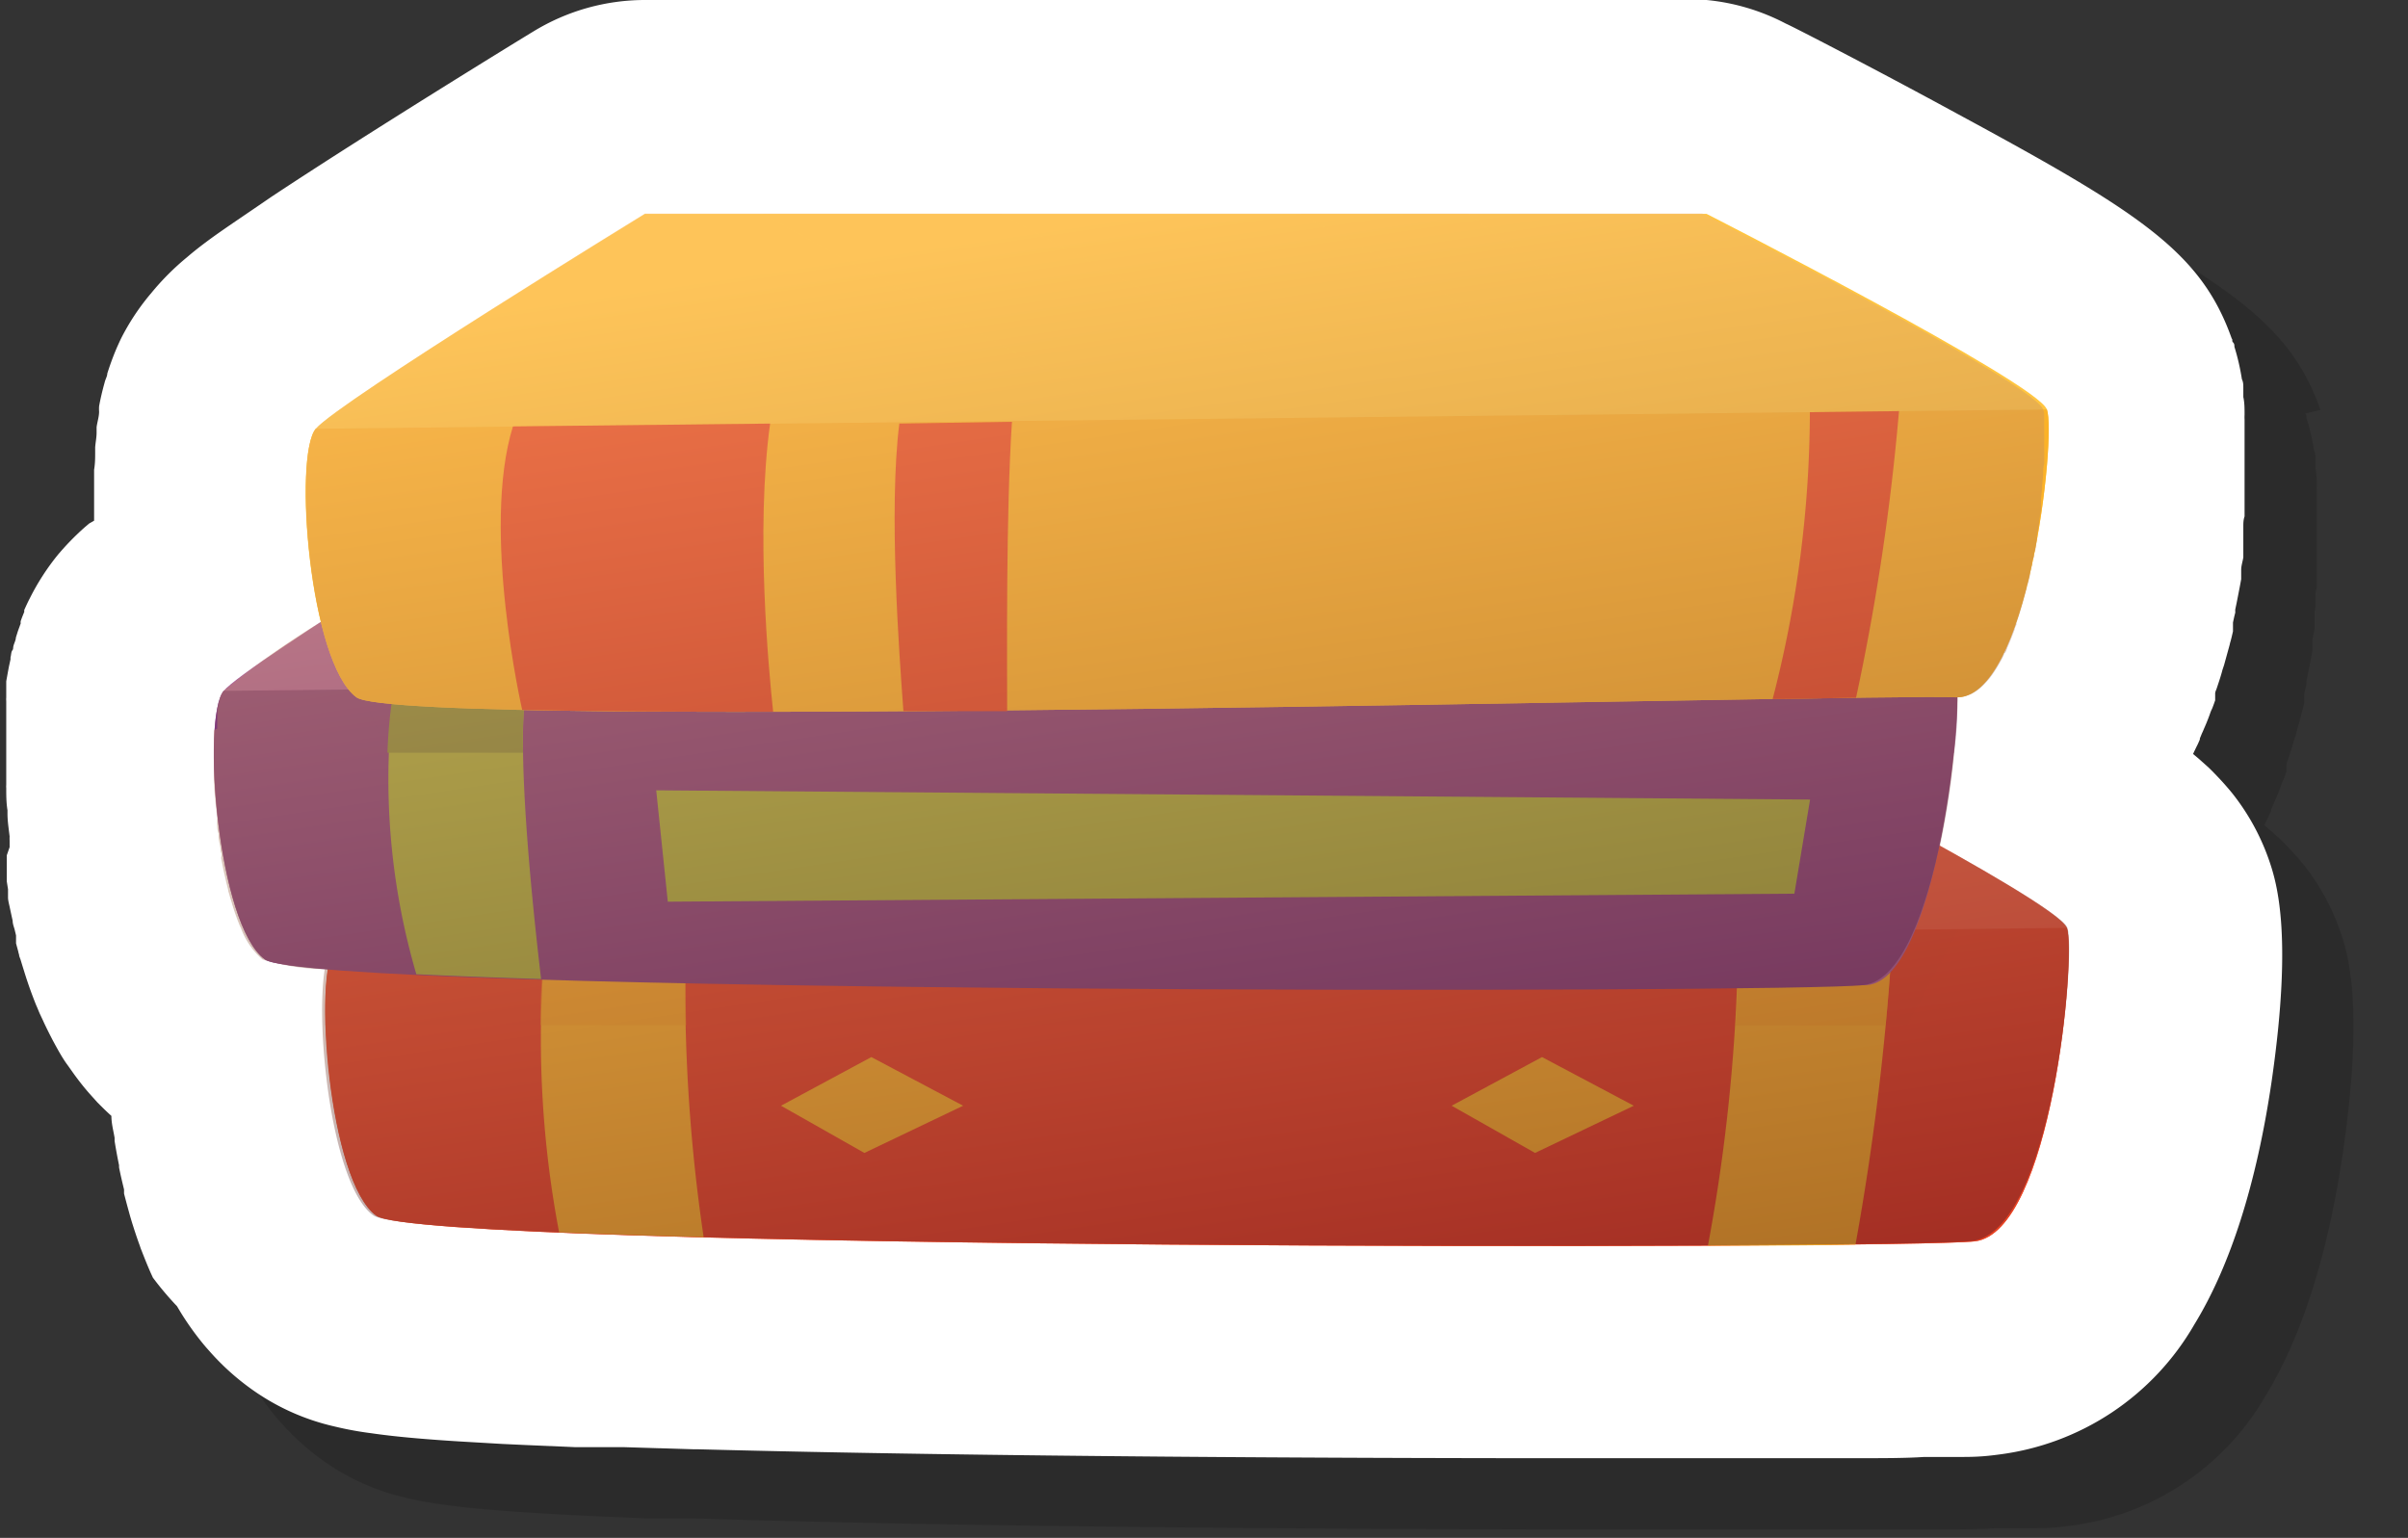 <svg xmlns="http://www.w3.org/2000/svg" xmlns:xlink="http://www.w3.org/1999/xlink" width="135.11" height="86.3" viewBox="0 0 135.11 86.3"><rect x="0" y="0" width="135.11" height="86.3" fill="#333333" stroke="none"/><defs><style>.cls-1{isolation:isolate;}.cls-10,.cls-11,.cls-15,.cls-2,.cls-3{mix-blend-mode:multiply;}.cls-2{opacity:0.15;}.cls-10,.cls-11,.cls-15,.cls-3{opacity:0.5;}.cls-18,.cls-4{mix-blend-mode:screen;opacity:0.3;}.cls-19,.cls-5{mix-blend-mode:overlay;opacity:0.4;}.cls-6{fill:#fff;}.cls-7{fill:#f0593a;}.cls-10,.cls-8{fill:#e74324;}.cls-9{fill:#fbb228;}.cls-11{fill:#f89f20;}.cls-12{fill:#a95d9a;}.cls-13,.cls-15{fill:#803b7a;}.cls-14{fill:#a3ae3b;}.cls-16{fill:#838c37;}.cls-17,.cls-18{fill:#ffc540;}.cls-19{fill:url(#linear-gradient);}</style><linearGradient id="linear-gradient" x1="59.71" y1="8.52" x2="69.67" y2="75.75" gradientUnits="userSpaceOnUse"><stop offset="0.06" stop-color="#fcc380"></stop><stop offset="1" stop-color="#3e1022"></stop></linearGradient></defs><g class="cls-1"><g id="Layer_1" data-name="Layer 1"><g class="cls-2"><path d="M13.93,77.3l.21.35a16.16,16.16,0,0,0,1.28,1.79c.13.16.27.31.41.47a13.87,13.87,0,0,0,2.22,2,12.89,12.89,0,0,0,4.72,2.14,18.87,18.87,0,0,0,2.07.38c1.23.18,2.85.33,4.95.46l2.39.14,1.29.06,1.4.06h.06l1.33.06h1l.45,0,.52,0H39l1.94.06H41l1.94.06h.24c16.6.44,37.66.49,45.94.5h.76c3.59,0,7,0,10,0h8.34c1.47,0,2.72,0,3.75-.07l.82,0,1.4,0c.9,0,1.48-.07,2-.14a14.81,14.81,0,0,0,10.93-7.29c2-3.26,3.49-7.86,4.34-13.66,1.23-8.49.23-11.33-.2-12.55a12.79,12.79,0,0,0-2-3.59c-.16-.2-.36-.43-.54-.63s-.52-.56-.79-.82l-.38-.34c-.15-.14-.32-.28-.5-.43l.07-.15.13-.27c.06-.11.12-.25.18-.39l0-.06.12-.29c.06-.12.1-.23.15-.34s.2-.47.29-.73.09-.22.14-.34l.09-.24.07-.2,0-.12,0-.12,0-.06,0-.08c0-.11.07-.22.1-.33.11-.33.22-.65.31-1l.09-.27.32-1.16a1.33,1.33,0,0,1,.05-.19l.06-.24.07-.3v0l0-.17,0-.13,0-.13h0v-.07l.07-.32.06-.24a1.16,1.16,0,0,1,0-.18l.07-.33.09-.46c.06-.31.12-.61.17-.9v-.06h0l0-.22,0-.25c0-.21.08-.45.12-.69l0-.18,0-.23v-.07l0-.25,0-.14v-.06l.05-.35v-.05l0-.17v-.07l0-.15c0-.19,0-.38.07-.58v-.1l0-.16,0-.28v-.13l0-.24v-.18l0-.26v-.07l0-.19h0v-.08h0V31l0-.17,0-.39,0-.38,0-.39,0-.56V27.54a2.26,2.26,0,0,1,0-.26c0-.35,0-.69-.07-1,0-.15,0-.3,0-.44v-.08h0c0-.16,0-.32-.08-.48a12.73,12.73,0,0,0-.42-1.82c0-.09,0-.17-.08-.25L130.2,23c-1.73-4.88-5.17-7.08-15.37-12.6-4.79-2.61-9.44-5-9.64-5.07A12,12,0,0,0,99.75,4H40.19a12,12,0,0,0-6.27,1.77c-.37.22-9.15,5.6-14.73,9.3-1.45,1-2.56,1.73-3.42,2.36-.49.36-.9.68-1.27,1a14.41,14.41,0,0,0-2,2A13,13,0,0,0,10.79,23h0c-.1.21-.21.45-.31.69-.17.41-.32.83-.46,1.27,0,.15-.1.31-.14.47-.13.47-.24.92-.32,1.37a2.34,2.34,0,0,0-.05.3c0,.28-.1.57-.14.87l0,.3c0,.29-.06.55-.08.83l0,.26c0,.33,0,.65-.06,1v.22c0,.25,0,.51,0,.78v.3c0,.26,0,.51,0,.76v.23c0,.19,0,.38,0,.57L9,33.38l-.27.23a15,15,0,0,0-1.48,1.52,13.32,13.32,0,0,0-1.58,2.45c-.11.21-.21.43-.31.65h0l-.05.11v0c-.07.17-.14.34-.2.52a.69.69,0,0,0,0,.13l-.15.41h0l-.12.38c0,.14-.09.3-.13.45s0,.18-.07.27-.06.26-.1.39V41l-.09.41v0l-.06.32-.09.5,0,.21h0c0,.15,0,.29,0,.45s0,.07,0,.1v.16a1.11,1.11,0,0,0,0,.19c0,.09,0,.2,0,.32l0,.32v.23c0,.26,0,.53,0,.81s0,.41,0,.61v.2c0,.39,0,.79,0,1.19v.27s0,.12,0,.16v-.08l0,.34v.34a1,1,0,0,0,0,.17c0,.4,0,.82.07,1.25v.18c0,.44.07.86.12,1.29a2,2,0,0,0,0,.23l0,.37.06.42v.13l0,.3,0,.23,0,.27V53l0,.26h0l0,.2.07.44,0,.13v.12l0,.21c0,.19.07.41.11.62l.09.42.06.27c0,.19.08.36.12.53s0,.2.07.3l0,.16,0,.13,0,.15h0l.12.44a1.33,1.33,0,0,0,.05.19c0,.1.07.22.1.34l.12.39.06.19c.21.69.44,1.32.68,1.92.07.15.13.31.2.47l.17.36c.12.27.25.53.38.79l.18.35c.26.48.54,1,.84,1.4l.34.48c.29.4.58.77.89,1.12l.44.49c.26.26.51.51.78.75.05.42.11.82.18,1.23l0,.18c.08.49.16.93.25,1.36l0,.12c.08.41.18.83.28,1.24l.05.23c.11.43.23.87.35,1.3l.08.27c.15.48.3.94.46,1.37a2.3,2.3,0,0,0,.09.25c.17.44.34.86.52,1.27l.12.26h0A17.61,17.61,0,0,0,13.93,77.3Z"></path><path d="M41.27,45.09S24,55.64,22.8,57.15s-.36,13.13,2.31,15.07,85.64,1.91,89.7,1.44c4.3-.51,5.69-16.08,5.16-17.59s-19.14-11-19.14-11Z"></path><path d="M25.11,72.22c2.66,1.94,85.64,1.91,89.7,1.44,4.3-.51,5.69-16.08,5.16-17.59L22.8,57.15C21.55,58.66,22.44,70.28,25.11,72.22Z"></path><polygon points="47.82 66.05 52.89 63.32 58.04 66.05 52.5 68.7 47.82 66.05"></polygon><polygon points="85.45 66.05 90.52 63.32 95.67 66.05 90.13 68.7 85.45 66.05"></polygon><path class="cls-3" d="M22.26,61.54H111l2.87-5.36-2.16,0-88.86,1C22.37,57.67,22.19,59.41,22.26,61.54Z"></path><path d="M34.59,57a58.15,58.15,0,0,0,.78,16.15c2.4.1,5.13.19,8.11.27a95.49,95.49,0,0,1-1-16.51Z"></path><path d="M99.83,73.9c3.17,0,6,0,8.28-.06a145.86,145.86,0,0,0,2.1-17.66l-8.68.1A99.66,99.66,0,0,1,99.83,73.9Z"></path><path class="cls-3" d="M42.5,56.93,34.59,57a34.52,34.52,0,0,0-.27,4.52H42.5C42.46,59.75,42.46,58.14,42.5,56.93Z"></path><path class="cls-3" d="M101.53,56.28c0,1.67,0,3.46-.14,5.26h8.41c.16-1.68.3-3.47.41-5.36Z"></path><path d="M35,30.71S17.8,41.26,16.55,42.77,16.2,55.9,18.86,57.84s85.62,1.22,89.71,1.44,5.68-16.08,5.15-17.59-19.14-11-19.14-11Z"></path><path d="M18.86,57.84c2.67,1.94,85.64,1.91,89.71,1.44,4.26-.5,5.68-16.08,5.15-17.59L16.55,42.77C15.31,44.28,16.2,55.9,18.86,57.84Z"></path><polygon points="40.82 48.35 41.47 54.6 104.68 54.15 105.56 48.87 40.82 48.35"></polygon><path class="cls-3" d="M25.74,46.25h87.89a17.9,17.9,0,0,0,.09-4.56l-89.49,1Z"></path><path d="M33.53,42.58h0l-7.41.09a39,39,0,0,0,1.24,16c2.07.1,4.44.19,7,.27C34.07,56.46,32.89,46.25,33.53,42.58Z"></path><path d="M33.5,42.58l-7.41.09a27.47,27.47,0,0,0-.35,3.57h7.61a21.36,21.36,0,0,1,.18-3.67Z"></path><path d="M40.19,16S23,26.55,21.72,28.06,21.36,41.19,24,43.13s85.62-.22,89.7,0,5.69-14.64,5.15-16.15S99.75,16,99.75,16Z"></path><polygon class="cls-4" points="86.12 29.97 60.16 16 46.78 16 72.2 29.97 86.12 29.97"></polygon><path class="cls-4" d="M103.12,28.63,86.36,16H77c7.34,4.08,20.57,11.4,21,11.77S103.12,28.63,103.12,28.63Z"></path><path d="M24,43.13c2.66,1.94,85.62-.22,89.7,0s5.69-14.64,5.15-16.15L21.72,28.06C20.47,29.56,21.36,41.19,24,43.13Z"></path><path d="M47.21,27.77l-14.43.16c-1.8,5.8.52,15.91.52,15.91h0c3.86.08,8.7.11,14.08.1C47.14,41.69,46.38,33.77,47.21,27.77Z"></path><path d="M54.46,27.77c-.61,4.88,0,13,.23,16.14l5.82,0c0-3.14-.07-11.1.27-16.24Z"></path><path d="M103.46,43.23c1.75,0,3.32-.06,4.68-.07a128.69,128.69,0,0,0,2.41-16.09l-5,.06A64.57,64.57,0,0,1,103.46,43.23Z"></path><path class="cls-5" d="M120,56.07c-.22-.61-3.42-2.54-7.15-4.61a47,47,0,0,0,1-8.33,1.49,1.49,0,0,0,.55-.1l.18-.07a2.65,2.65,0,0,0,.42-.26,3.08,3.08,0,0,0,.33-.3l.16-.17a4.2,4.2,0,0,0,.3-.38,7.43,7.43,0,0,0,.43-.69c.07-.12.14-.25.2-.38s0-.09.07-.14.11-.24.17-.37.22-.52.32-.79l.06-.16c0-.09.07-.18.1-.28l0-.08c.22-.63.41-1.31.59-2,0-.06,0-.12.05-.18l.12-.49,0-.08.06-.29.06-.26c0-.11,0-.21.07-.32s0-.25.07-.37.09-.46.13-.69a1.7,1.7,0,0,0,0-.22q.09-.45.15-.9c0-.18.06-.37.08-.55s0-.2,0-.3,0-.13,0-.2l0-.17.06-.5,0-.17.06-.62c0-.22,0-.43.06-.63a.76.76,0,0,0,0-.15,2.64,2.64,0,0,0,0-.28,2.64,2.64,0,0,0,0-.28c0-.09,0-.17,0-.26s0-.25,0-.37a1.93,1.93,0,0,0,0-.24v-.62c0-.21,0-.39,0-.54a1,1,0,0,0-.06-.3c-.53-1.51-19.13-11-19.13-11H40.19S23,26.55,21.72,28.06c-.85,1-.71,6.68.29,10.84a45,45,0,0,0-5.46,3.87,1,1,0,0,0-.16.28,1.71,1.71,0,0,0-.07.18.64.64,0,0,0,0,.07,2.17,2.17,0,0,0-.08.3,2,2,0,0,0,0,.26l0,.18s0,.07,0,.1,0,.13,0,.2v.11c0,.14,0,.28,0,.44A.41.41,0,0,0,16,45l0,.49c0,.12,0,.25,0,.38,0,.35,0,.71,0,1.09,0,.19,0,.39,0,.58,0,.74.09,1.51.18,2.29l0,.31c0,.21.05.42.08.63l0,.16c0,.2.07.41.1.62s0,.2,0,.31,0,.2.05.3l.09.46.06.3c.06.24.11.49.17.73s.05.19.07.28.05.19.07.28.11.36.16.54c.12.39.25.77.39,1.11a1.47,1.47,0,0,0,.1.22,4.21,4.21,0,0,0,1.21,1.76l0,0a12.63,12.63,0,0,0,3.49.55c-.54,3.45.44,12.16,2.72,13.81,2.66,1.94,85.64,1.91,89.7,1.44C119.11,73.15,120.5,57.58,120,56.07Z"></path></g><path class="cls-6" d="M9.93,73.3l.21.35a16.16,16.16,0,0,0,1.28,1.79c.13.16.27.31.41.47a13.87,13.87,0,0,0,2.22,2,12.89,12.89,0,0,0,4.72,2.14,18.87,18.87,0,0,0,2.07.38c1.23.18,2.85.33,4.95.46l2.39.14,1.29.06,1.4.06h.06l1.33.06h1l.45,0,.52,0H35l1.94.06H37l1.94.06h.24c16.6.44,37.66.49,45.94.5h.76c3.59,0,7,0,10,0h8.34c1.47,0,2.72,0,3.75-.07l.82,0,1.4,0c.9,0,1.48-.07,2-.14a14.81,14.81,0,0,0,10.93-7.29c2-3.26,3.49-7.86,4.34-13.66,1.23-8.49.23-11.33-.2-12.55a12.79,12.79,0,0,0-2-3.59c-.16-.2-.36-.43-.54-.63s-.52-.56-.79-.82l-.38-.34c-.15-.14-.32-.28-.5-.43l.07-.15.13-.27c.06-.11.12-.25.18-.39l0-.06.12-.29c.06-.12.1-.23.15-.34s.2-.47.29-.73.09-.22.14-.34l.09-.24.07-.2,0-.12,0-.12,0-.06,0-.08c0-.11.07-.22.1-.33.11-.33.22-.65.31-1l.09-.27.32-1.16a1.33,1.33,0,0,1,.05-.19l.06-.24.07-.3v0l0-.17,0-.13,0-.13h0v-.07l.07-.32.06-.24a1.16,1.16,0,0,1,0-.18l.07-.33.09-.46c.06-.31.12-.61.17-.9v-.06h0l0-.22,0-.25c0-.21.08-.45.12-.69l0-.18,0-.23v-.07l0-.25,0-.14v-.06l0-.35v-.05l0-.17v-.07l0-.15c0-.19,0-.38.07-.58v-.1l0-.16,0-.28v-.13l0-.24v-.18l0-.26v-.07l0-.19h0v-.08h0V27l0-.17,0-.39,0-.38,0-.39,0-.56V23.54a2.26,2.26,0,0,1,0-.26c0-.35,0-.69-.07-1,0-.15,0-.3,0-.44v-.08h0c0-.16,0-.32-.08-.48a12.73,12.73,0,0,0-.42-1.82c0-.09,0-.17-.08-.25s0-.14-.07-.21c-1.73-4.88-5.17-7.08-15.37-12.6-4.79-2.61-9.44-5-9.64-5.07A12,12,0,0,0,95.75,0H36.19a12,12,0,0,0-6.27,1.77c-.37.22-9.15,5.6-14.73,9.3-1.45,1-2.56,1.73-3.42,2.36-.49.36-.9.68-1.27,1a14.41,14.41,0,0,0-2,2A13,13,0,0,0,6.79,19h0c-.1.21-.21.45-.31.69-.17.41-.32.83-.46,1.27,0,.15-.1.31-.14.47-.13.47-.24.92-.32,1.37a2.34,2.34,0,0,0,0,.3c0,.28-.1.57-.14.87l0,.3c0,.29-.06.55-.08.83l0,.26c0,.33,0,.65-.06,1v.22c0,.25,0,.51,0,.78v.3c0,.26,0,.51,0,.76v.23c0,.19,0,.38,0,.57L5,29.38l-.27.23a15,15,0,0,0-1.48,1.52,13.32,13.32,0,0,0-1.58,2.45c-.11.21-.21.43-.31.65h0l0,.11v0c-.07.17-.14.34-.2.52a.69.69,0,0,0,0,.13l-.15.41h0l-.12.38c0,.14-.09.3-.13.45s0,.18-.07.27-.06.26-.1.39V37l-.09.41v0l-.06.32-.09.5,0,.21h0c0,.15,0,.29,0,.45s0,.07,0,.1v.16a1.11,1.11,0,0,0,0,.19c0,.09,0,.2,0,.32l0,.32v.23c0,.26,0,.53,0,.81s0,.41,0,.61v.2c0,.39,0,.79,0,1.19v.27s0,.12,0,.16v-.08l0,.34v.34a1,1,0,0,0,0,.17c0,.4,0,.82.07,1.25v.18c0,.44.07.86.12,1.29a2,2,0,0,0,0,.23l0,.37L.38,48v.13l0,.3,0,.23,0,.27V49l0,.26h0l0,.2.07.44,0,.13v.12l0,.21c0,.19.07.41.11.62l.09.42.06.27c0,.19.08.36.12.53s.05.2.07.3l0,.16,0,.13,0,.15h0l.12.44a1.33,1.33,0,0,0,.05.19c0,.1.07.22.1.34l.12.39.06.19c.21.69.44,1.32.68,1.92.07.15.13.31.2.47l.17.36c.12.27.25.53.38.79l.18.35c.26.48.54,1,.84,1.4l.34.48c.29.4.58.77.89,1.12l.44.49c.26.26.51.51.78.75,0,.42.11.82.18,1.23l0,.18c.08.49.16.93.25,1.36l0,.12c.08.41.18.83.28,1.24l0,.23c.11.43.23.87.35,1.3l.08.27c.15.48.3.94.46,1.37a2.3,2.3,0,0,0,.09.25c.17.44.34.86.52,1.27l.12.26h0A17.61,17.61,0,0,0,9.93,73.3Z"></path><path class="cls-7" d="M37.27,41.09S20,51.64,18.8,53.15s-.36,13.13,2.31,15.07,85.64,1.91,89.7,1.44c4.3-.51,5.69-16.08,5.16-17.59s-19.14-11-19.14-11Z"></path><path class="cls-8" d="M21.11,68.22c2.66,1.94,85.64,1.91,89.7,1.44,4.3-.51,5.69-16.08,5.16-17.59L18.8,53.15C17.55,54.66,18.44,66.28,21.11,68.22Z"></path><polygon class="cls-9" points="43.82 62.05 48.89 59.32 54.04 62.05 48.5 64.7 43.82 62.05"></polygon><polygon class="cls-9" points="81.45 62.05 86.52 59.32 91.67 62.05 86.13 64.7 81.45 62.05"></polygon><path class="cls-10" d="M18.26,57.54H107l2.87-5.36-2.16,0-88.86,1C18.37,53.67,18.19,55.41,18.26,57.54Z"></path><path class="cls-9" d="M30.59,53a58.15,58.15,0,0,0,.78,16.15c2.4.1,5.13.19,8.11.27a95.49,95.49,0,0,1-1-16.51Z"></path><path class="cls-9" d="M95.83,69.9c3.17,0,6,0,8.28-.06a145.86,145.86,0,0,0,2.1-17.66l-8.68.1A99.66,99.66,0,0,1,95.83,69.9Z"></path><path class="cls-11" d="M38.5,52.93,30.59,53a34.52,34.52,0,0,0-.27,4.52H38.5C38.46,55.75,38.46,54.14,38.5,52.93Z"></path><path class="cls-11" d="M97.53,52.28c0,1.67,0,3.46-.14,5.26h8.41c.16-1.68.3-3.47.41-5.36Z"></path><path class="cls-12" d="M31,26.71S13.8,37.26,12.55,38.77,12.2,51.9,14.86,53.84s85.62,1.22,89.71,1.44,5.68-16.08,5.15-17.59-19.14-11-19.14-11Z"></path><path class="cls-13" d="M14.86,53.84c2.67,1.94,85.64,1.91,89.71,1.44,4.26-.5,5.68-16.08,5.15-17.59L12.55,38.77C11.31,40.28,12.2,51.9,14.86,53.84Z"></path><polygon class="cls-14" points="36.82 44.35 37.47 50.6 100.68 50.15 101.56 44.87 36.82 44.35"></polygon><path class="cls-15" d="M21.74,42.25h87.89a17.9,17.9,0,0,0,.09-4.56l-89.49,1Z"></path><path class="cls-14" d="M29.53,38.58h0l-7.41.09a39,39,0,0,0,1.24,16c2.07.1,4.44.19,7,.27C30.07,52.46,28.89,42.25,29.53,38.58Z"></path><path class="cls-16" d="M29.5,38.58l-7.41.09a27.47,27.47,0,0,0-.35,3.57h7.61a21.36,21.36,0,0,1,.18-3.67Z"></path><path class="cls-17" d="M36.19,12S19,22.55,17.72,24.06,17.36,37.19,20,39.13s85.62-.22,89.7,0,5.69-14.64,5.15-16.15S95.75,12,95.75,12Z"></path><polygon class="cls-18" points="82.12 25.97 56.16 12 42.78 12 68.2 25.97 82.12 25.97"></polygon><path class="cls-18" d="M99.12,24.63,82.36,12H73c7.34,4.08,20.57,11.4,21,11.77S99.12,24.63,99.12,24.63Z"></path><path class="cls-9" d="M20,39.13c2.66,1.94,85.62-.22,89.7,0s5.69-14.64,5.15-16.15L17.72,24.06C16.47,25.56,17.36,37.19,20,39.13Z"></path><path class="cls-8" d="M43.21,23.77l-14.43.16c-1.8,5.8.52,15.91.52,15.91h0c3.86.08,8.7.11,14.08.1C43.14,37.69,42.38,29.77,43.21,23.77Z"></path><path class="cls-8" d="M50.46,23.77c-.61,4.88,0,13,.23,16.14l5.82,0c0-3.14-.07-11.1.27-16.24Z"></path><path class="cls-8" d="M99.46,39.23c1.75,0,3.32-.06,4.68-.07a128.69,128.69,0,0,0,2.41-16.09l-5,.06A64.57,64.57,0,0,1,99.46,39.23Z"></path><path class="cls-19" d="M116,52.07c-.22-.61-3.42-2.54-7.15-4.61a47,47,0,0,0,1-8.33,1.49,1.49,0,0,0,.55-.1l.18-.07a2.65,2.65,0,0,0,.42-.26,3.08,3.08,0,0,0,.33-.3l.16-.17a4.2,4.2,0,0,0,.3-.38,7.43,7.43,0,0,0,.43-.69c.07-.12.14-.25.2-.38s0-.09.07-.14.11-.24.17-.37.22-.52.32-.79l.06-.16c0-.09.07-.18.1-.28l0-.08c.22-.63.41-1.31.59-2,0-.06,0-.12.05-.18l.12-.49,0-.08.06-.29.06-.26c0-.11,0-.21.07-.32s0-.25.07-.37.09-.46.13-.69a1.7,1.7,0,0,0,0-.22q.09-.45.15-.9c0-.18.06-.37.08-.55s0-.2,0-.3,0-.13,0-.2l0-.17.06-.5,0-.17.06-.62c0-.22,0-.43.06-.63a.76.76,0,0,0,0-.15,2.64,2.64,0,0,0,0-.28,2.64,2.64,0,0,0,0-.28c0-.09,0-.17,0-.26s0-.25,0-.37a1.93,1.93,0,0,0,0-.24v-.62c0-.21,0-.39,0-.54a1,1,0,0,0-.06-.3c-.53-1.51-19.13-11-19.13-11H36.19S19,22.55,17.72,24.06c-.85,1-.71,6.68.29,10.84a45,45,0,0,0-5.46,3.87,1,1,0,0,0-.16.28,1.71,1.71,0,0,0-.07.18.64.64,0,0,0,0,.07,2.17,2.17,0,0,0-.08.3,2,2,0,0,0-.05.26l0,.18s0,.07,0,.1,0,.13,0,.2v.11c0,.14,0,.28,0,.44A.41.41,0,0,0,12,41l0,.49c0,.12,0,.25,0,.38,0,.35,0,.71,0,1.09,0,.19,0,.39,0,.58,0,.74.09,1.51.18,2.29l0,.31c0,.21,0,.42.08.63l0,.16c0,.2.07.41.1.62s0,.2.05.31,0,.2,0,.3l.09.46.06.3c.06.24.11.49.17.73l.07.28c0,.09.05.19.07.28s.11.36.16.54c.12.39.25.77.39,1.11a1.47,1.47,0,0,0,.1.22,4.21,4.21,0,0,0,1.21,1.76l0,0a12.63,12.63,0,0,0,3.49.55c-.54,3.45.44,12.16,2.72,13.81,2.66,1.94,85.64,1.91,89.7,1.44C115.11,69.15,116.5,53.58,116,52.07Z"></path></g></g></svg>